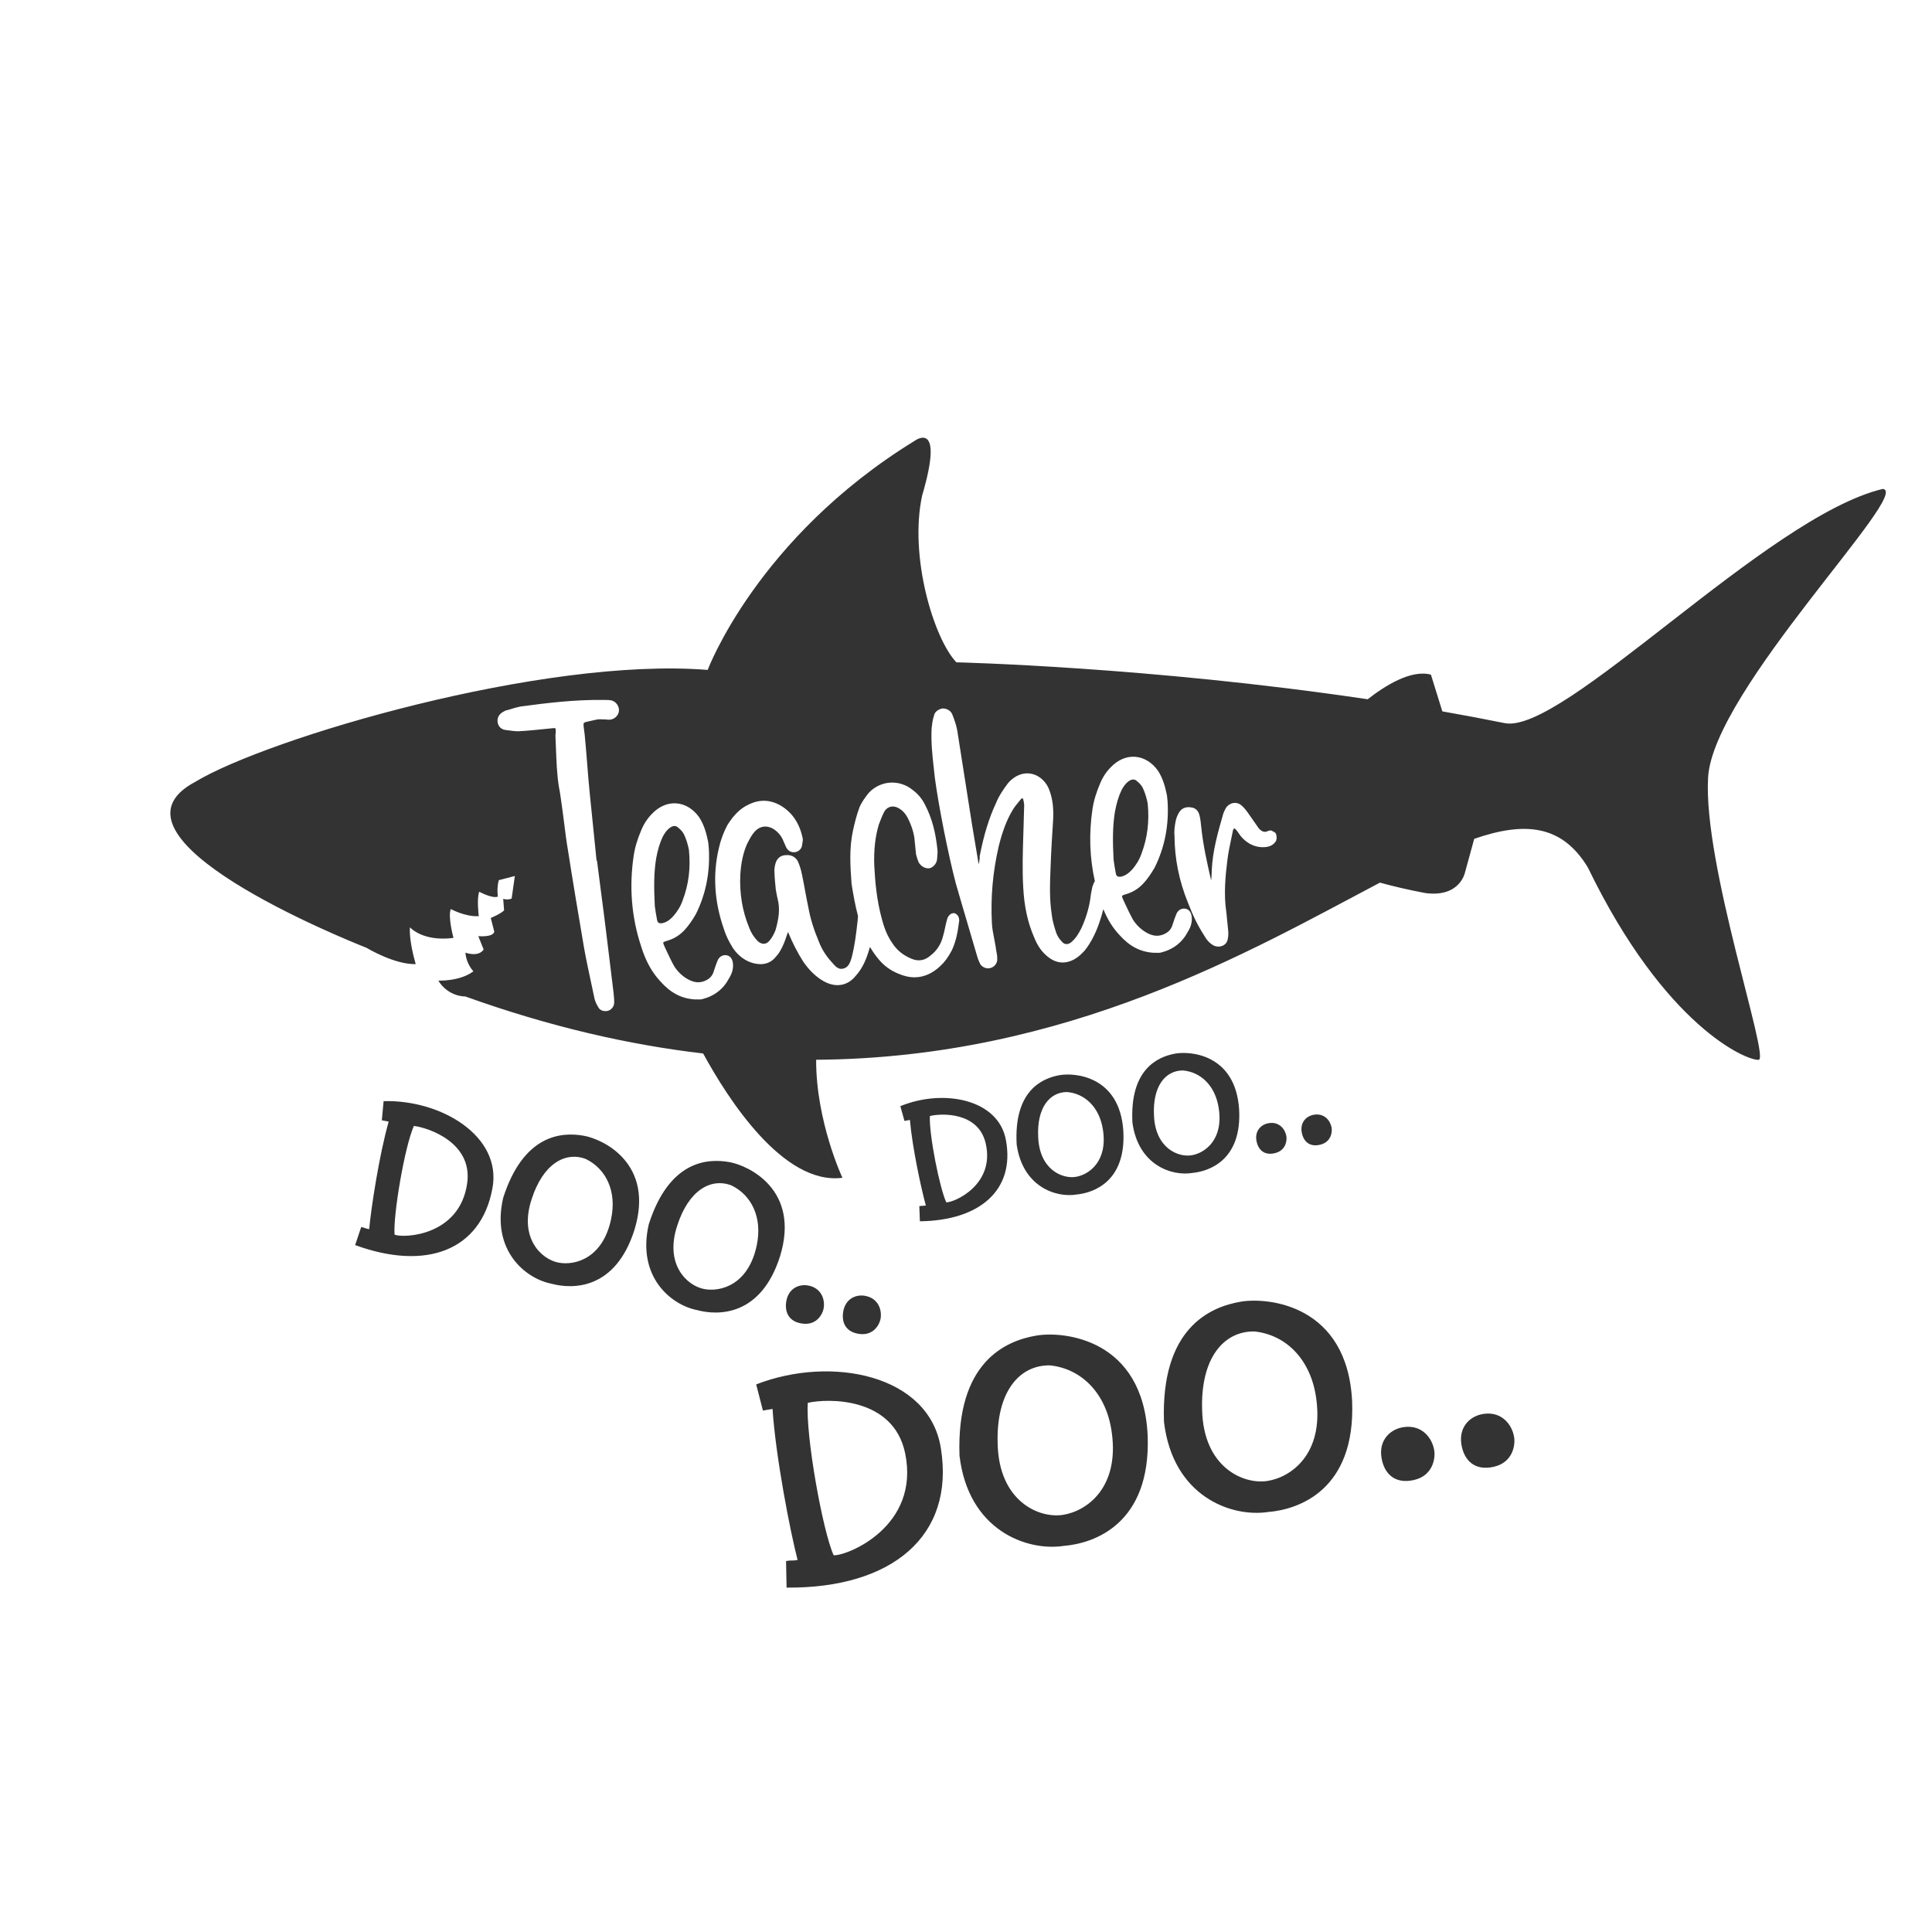 <?xml version="1.0" encoding="utf-8"?>
<!-- Generator: Adobe Illustrator 21.0.0, SVG Export Plug-In . SVG Version: 6.00 Build 0)  -->
<svg version="1.1" id="Calque_1" xmlns="http://www.w3.org/2000/svg" xmlns:xlink="http://www.w3.org/1999/xlink" x="0px" y="0px"
	 viewBox="0 0 600 600" style="enable-background:new 0 0 600 600;" xml:space="preserve">
<style type="text/css">
	.st0{fill:#333333;}
</style>
<path class="st0" d="M234.84,429.94l2.09,8.12c2.08-0.35,0.91-0.15,2.99-0.5c0.97,14.82,5.45,37.9,7.78,46.91
	c-2.08,0.35-1.49-0.03-3.58,0.32l0.16,8.26c32.71,0.25,52.34-16.03,47.91-43.31C288.59,426.89,258.18,420.86,234.84,429.94z
	 M258.9,483c-3.34-7.26-8.75-37.08-8.03-47.34c6.01-1.37,26.56-1.99,30.23,15.65C285.82,474.16,262.95,483.26,258.9,483z
	 M321.95,414.76c-9.78,1.62-24.96,8.32-23.97,37.29c2.74,23.28,20.94,29.75,32.29,28.05c9.55-0.75,27.16-6.83,26.15-34.21
	C355.05,415.69,330.28,413.37,321.95,414.76z M330.07,470.46c-7.44,1.14-19.87-4.24-20.24-22.14c-0.5-15.92,6.65-24.46,16.26-24.29
	c9.66,1,17.52,8.54,19.18,20.83C347.66,462.05,337.51,469.32,330.07,470.46z M385.45,404.23c-9.78,1.62-24.96,8.32-23.97,37.29
	c2.74,23.28,20.94,29.75,32.29,28.05c9.55-0.75,27.16-6.83,26.15-34.21C418.54,405.16,393.78,402.85,385.45,404.23z M393.57,459.93
	c-7.44,1.14-19.87-4.24-20.24-22.14c-0.5-15.92,6.65-24.46,16.26-24.29c9.66,1,17.52,8.54,19.18,20.83
	C411.16,451.52,401.01,458.79,393.57,459.93z M445.41,450.4c0.41,2.44-0.37,7.88-6.29,9.23c-5.92,1.35-9.25-1.91-10.08-6.89
	c-0.92-5.52,2.77-9.11,7.25-9.58C441.6,442.56,444.77,446.51,445.41,450.4z M463.94,455.52c-5.92,1.35-9.25-1.91-10.08-6.89
	c-0.92-5.52,2.77-9.11,7.25-9.58c5.3-0.6,8.47,3.34,9.11,7.24C470.64,448.73,469.86,454.16,463.94,455.52z"/>
<path class="st0" d="M279.61,343.53l1.28,4.59c1.18-0.22,0.51-0.1,1.69-0.32c0.72,8.41,3.52,21.47,4.95,26.57
	c-1.18,0.22-0.85,0-2.03,0.22l0.18,4.69c18.59-0.22,29.56-9.7,26.73-25.15C310.11,341.19,292.77,338.1,279.61,343.53z M293.88,373.4
	c-1.98-4.09-5.39-20.97-5.1-26.81c3.4-0.85,15.07-1.43,17.35,8.55C309.07,368.08,296.18,373.5,293.88,373.4z M328.93,333.92
	c-5.54,1.03-14.09,5.01-13.2,21.46c1.82,13.19,12.23,16.67,18.66,15.58c5.42-0.53,15.35-4.19,14.47-19.73
	C347.75,334.07,333.65,333.04,328.93,333.92z M334.17,365.47c-4.22,0.73-11.34-2.19-11.75-12.35c-0.46-9.04,3.5-13.97,8.96-13.98
	c5.5,0.46,10.05,4.66,11.13,11.62C344.07,360.5,338.39,364.74,334.17,365.47z M364.89,327.22c-5.54,1.03-14.09,5.01-13.2,21.46
	c1.82,13.19,12.23,16.67,18.66,15.58c5.42-0.53,15.35-4.19,14.47-19.73C383.71,327.37,369.61,326.34,364.89,327.22z M370.13,358.77
	c-4.22,0.73-11.34-2.19-11.75-12.35c-0.46-9.04,3.5-13.97,8.96-13.98c5.5,0.46,10.05,4.66,11.13,11.62
	C380.03,353.8,374.35,358.04,370.13,358.77z M399.48,352.78c0.26,1.38-0.12,4.48-3.47,5.32c-3.35,0.84-5.28-0.98-5.8-3.8
	c-0.58-3.13,1.47-5.21,4.01-5.52C397.23,348.37,399.07,350.57,399.48,352.78z M410.07,355.48c-3.35,0.84-5.28-0.98-5.8-3.8
	c-0.58-3.13,1.47-5.21,4.01-5.52c3-0.4,4.85,1.8,5.26,4.01C413.79,351.54,413.41,354.64,410.07,355.48z"/>
<path class="st0" d="M119.13,341.97l-0.55,5.96c1.48,0.27,0.65,0.12,2.13,0.39c-2.91,10.2-5.46,26.79-6.06,33.41
	c-1.48-0.27-1-0.38-2.48-0.65l-1.88,5.59c21.93,8.04,39.05,1.81,42.63-17.59C156,352.85,137,341.48,119.13,341.97z M145.09,367.46
	c-2.32,16.5-19.89,17.11-22.55,15.97c-0.5-5.69,3.03-27.03,5.99-33.76C132.89,350.19,146.86,354.73,145.09,367.46z M181.35,352.72
	c-6.97-1.26-18.78-0.41-25.09,19.31c-3.76,16.31,6.92,25.04,14.96,26.63c6.6,1.8,19.9,1.94,25.81-16.71
	C203.38,361.3,187.28,353.79,181.35,352.72z M189.79,378.56c-2.53,12.13-11.1,14.58-16.38,13.55c-5.28-1.02-12.34-7.63-8.28-19.76
	c3.49-10.83,10.35-14.85,16.78-12.42C188.16,362.94,191.62,369.9,189.79,378.56z M226.57,360.91c-6.97-1.26-18.78-0.41-25.09,19.31
	c-3.76,16.31,6.92,25.04,14.96,26.63c6.6,1.8,19.9,1.94,25.81-16.71C248.6,369.5,232.51,361.99,226.57,360.91z M235.01,386.76
	c-2.53,12.13-11.1,14.58-16.38,13.55c-5.28-1.02-12.34-7.63-8.28-19.76c3.49-10.83,10.35-14.85,16.78-12.42
	C233.38,371.14,236.85,378.1,235.01,386.76z M255.78,406.38c-0.32,1.74-2.14,5.21-6.45,4.69c-4.3-0.51-5.76-3.51-5.12-7.06
	c0.71-3.93,4.05-5.46,7.18-4.7C255.11,400.2,256.29,403.61,255.78,406.38z M273.46,409.59c-0.32,1.74-2.14,5.21-6.45,4.69
	c-4.3-0.51-5.76-3.51-5.12-7.06c0.71-3.93,4.05-5.46,7.18-4.7C272.78,403.4,273.96,406.81,273.46,409.59z"/>
<path class="st0" d="M205.58,286.72c-1.05,0.11-1.36-0.3-1.5-0.9c-0.3-1.59-0.61-3.36-0.72-4.41c-0.29-5.72-0.33-10.19,0.41-14.8
	c0.51-2.75,1.14-4.82,2.02-6.69c0.44-0.89,1.21-2.13,2.39-2.95c0.45-0.28,0.87-0.43,1.26-0.44c0.44-0.01,0.84,0.16,1.2,0.51
	c0.94,0.76,1.59,1.57,1.91,2.36c0.61,1.36,1.07,2.86,1.4,4.52c0.57,5.61-0.06,10.74-1.94,15.69c-0.61,1.77-1.63,3.48-2.95,4.95
	C208.21,285.47,207.14,286.43,205.58,286.72z M351.53,270.11c1.32-1.47,2.35-3.19,2.95-4.95c1.88-4.95,2.51-10.08,1.94-15.69
	c-0.33-1.66-0.79-3.16-1.4-4.52c-0.31-0.79-0.97-1.6-1.91-2.36c-0.36-0.35-0.77-0.51-1.2-0.51c-0.39,0.01-0.81,0.15-1.26,0.44
	c-1.18,0.82-1.95,2.06-2.39,2.95c-0.88,1.88-1.51,3.94-2.02,6.69c-0.73,4.61-0.7,9.09-0.41,14.8c0.11,1.02,0.41,2.72,0.72,4.41
	c0.14,0.61,0.45,1.01,1.5,0.9C349.62,271.96,350.69,271,351.53,270.11z M546.18,329.13c-3.54,0.39-29.08-10.22-53.06-59.74
	c-8.06-13.32-19.65-14.3-35.29-8.88l-2.84,10.35c0,0-1.47,7.96-12.38,6.48c-5.49-1.03-10.26-2.19-14.06-3.23
	c-39.92,21.02-96.85,54.46-175.09,55.01c-0.06,19.12,8.16,36.65,8.16,36.65c-18.36,2.4-35.57-24.51-43.25-38.6
	c-22.97-2.68-47.56-8.27-73.87-17.71c0,0-5.21,0.18-8.38-4.92c0,0,6.76,0.28,10.9-2.9c0,0-2.21-2.21-2.48-5.79c0,0,4,1.52,5.66-0.97
	l-1.66-4.14c0,0,4.55,0.41,4.97-1.38l-1.1-4.28c0,0,3.04-1.24,4.14-2.35l-0.28-3.59c0,0,1.25,0.46,2.62-0.07l1-7.02l-4.99,1.3
	c-0.69,2.62-0.28,5.1-0.28,5.1c-1.79,0.69-5.79-1.52-5.79-1.52c-0.83,2.21-0.14,7.59-0.14,7.59c-4.14,0.28-8.69-2.21-8.69-2.21
	c-0.97,2.35,0.83,8.97,0.83,8.97c-9.66,1.24-13.52-3.31-13.52-3.31s-0.46,3.63,1.79,11.45c-6.47,0.13-14.56-4.65-15.25-5.06
	c-6.23-2.46-85.54-34.34-53.25-51.53c22.4-13.56,107.89-38.91,159.18-34.78c0,0,15.33-41.07,64.26-71.14c0,0,9.43-7.07,2.36,16.9
	c-4.13,18.87,3.54,44.41,10.61,51.88c0,0,59.79,1.36,127.74,11.47c5.15-4.04,13.42-9.34,19.64-7.64l3.54,11.4
	c6.41,1.13,12.84,2.33,19.26,3.63c18.08,3.93,81.36-64.06,117.51-72.71c9.43,0.79-52.67,62.49-54.24,89.61
	S549.71,328.74,546.18,329.13z M192.23,220.59c0.03-1.37-0.97-2.71-2.3-3.06c-0.64-0.14-1.24-0.14-1.88-0.15
	c-0.27,0-0.55,0-0.85-0.01c-8.79-0.1-17.41,0.95-25.52,2.04c-1.38,0.28-2.75,0.7-3.97,1.09c-0.66,0.07-1.24,0.43-1.82,0.8
	c-1.15,0.82-1.58,1.91-1.3,3.26c0.29,1.16,1.08,1.91,2.26,2.12c0.34,0.04,0.69,0.09,1.05,0.14c0.99,0.14,2.01,0.28,3.08,0.28
	c2.75-0.14,5.53-0.42,8.22-0.7l2.59-0.26c0.73-0.07,0.74,0.03,0.79,0.52c0.04,0.41,0.01,0.99-0.09,1.77
	c0.07,1.37,0.12,2.73,0.17,4.08c0.15,4.03,0.29,7.84,0.89,11.73c0.36,1.78,0.61,3.62,0.85,5.39c0.12,0.91,0.25,1.82,0.38,2.72
	c0.18,1.29,0.34,2.57,0.49,3.83c0.33,2.66,0.65,5.17,1.09,7.72c1.58,10.14,3.32,20.43,5.01,30.39l0.02,0.11
	c0.63,3.53,1.4,7.1,2.14,10.55c0.38,1.75,0.75,3.5,1.12,5.28c0.23,0.85,0.61,1.69,1.09,2.45c0.39,0.87,1.26,1.35,2.36,1.33
	c0.1,0,0.21-0.01,0.32-0.02c1.21-0.12,2.27-1.25,2.31-2.46c0.04-1.01-0.07-2.11-0.17-3.1l-2.46-20.14
	c-0.41-3.4-0.87-6.83-1.32-10.27c-0.45-3.43-0.9-6.86-1.32-10.27l-0.06-0.49l-0.13,0.01l-2.15-21.18c-0.3-2.99-0.54-6.01-0.77-8.93
	c-0.23-2.93-0.47-5.95-0.77-8.97l-0.15-1.13c-0.19-1.36-0.3-2.18-0.12-2.49c0.16-0.27,0.81-0.4,1.88-0.63
	c0.52-0.11,1.14-0.24,1.9-0.42c0.73-0.2,1.53-0.15,2.39-0.1c0.29-0.03,0.56,0,0.86,0.04c0.34,0.04,0.68,0.08,1.08,0.04
	C190.95,223.37,192.21,222.05,192.23,220.59z M227.62,299.18c-0.14-1.35-0.81-2.26-1.84-2.49c-1.12-0.25-2.24,0.27-2.8,1.34
	c-0.57,1.32-1,2.63-1.41,3.9c-0.44,1.29-1.37,2.2-2.84,2.76c-1.65,0.62-3.15,0.46-5.01-0.52c-1.78-0.98-3.26-2.39-4.38-4.16
	c-0.8-1.44-1.52-2.98-2.22-4.46l-0.54-1.15c-0.26-0.55-0.69-1.47-0.58-1.71c0.09-0.21,0.9-0.44,1.49-0.62
	c2.02-0.62,3.79-1.77,5.26-3.41c1.1-1.21,2.18-2.74,3.33-4.71c3.15-6.27,4.51-13.21,4.04-20.66l-0.19-1.82
	c-0.59-2.89-1.28-5.29-2.77-7.63c-1.84-2.6-4.36-4.15-7.1-4.35c-2.71-0.2-5.38,0.95-7.54,3.21c-1.41,1.42-2.54,3.11-3.33,5.03
	c-1.26,2.93-2.02,5.5-2.4,8.08c-1.43,9.62-0.66,19.03,2.28,27.96c1.43,4.65,3.35,8.15,6.03,11.02c3.17,3.57,6.56,5.35,10.76,5.59
	c0.25-0.03,0.52-0.01,0.79,0c0.22,0.01,0.44,0.02,0.65,0.01c0.28-0.01,0.56-0.03,0.82-0.11c3.79-0.96,6.6-3.17,8.34-6.55
	C227.39,302.26,227.78,300.73,227.62,299.18z M297.91,285.9l-0.01-0.06c-0.04-0.44-0.09-0.93-0.32-1.29
	c-0.19-0.3-0.6-0.82-1.22-0.96l-0.08-0.02l-0.08,0.01c-0.31,0.03-0.89,0.09-1.19,0.48c-0.44,0.36-0.75,0.88-0.87,1.41
	c-0.26,0.87-0.46,1.78-0.64,2.65c-0.18,0.85-0.37,1.74-0.63,2.6c-0.59,2.42-1.88,4.46-3.77,5.93c-1.82,1.64-3.77,2.01-5.97,1.12
	c-2.62-1.06-4.66-2.72-6.08-4.97c-1.35-1.94-2.36-4.28-3.17-7.37c-1.63-5.87-2.11-11.68-2.37-16.59c-0.18-4.74,0.29-9.04,1.42-12.79
	c0.53-1.38,1.07-2.82,1.73-4.06c1.01-1.62,2.84-1.99,4.58-0.92c1.09,0.65,1.96,1.61,2.6,2.82c1.37,2.69,2.13,5.23,2.25,7.58
	l0.39,3.82l0.02,0.1c0.22,0.8,0.45,1.63,0.85,2.52c0.82,1.29,2.23,1.99,3.51,1.69c1.19-0.47,1.97-1.44,2.15-2.7
	c0.01-0.32,0.04-0.63,0.07-0.95c0.06-0.66,0.12-1.34,0.05-2.03c-0.56-5.54-1.76-9.94-3.78-13.84c-0.91-1.91-2.23-3.51-3.91-4.75
	c-4.1-3.35-9.93-3-13.58,0.83c-0.98,1.2-2.2,2.8-2.94,4.56c-0.91,2.4-1.51,4.92-2.04,7.3c-1.15,5.33-0.85,10.82-0.42,16.48
	c0.49,3.08,1.08,6.5,2,9.99c-0.04,0.51-0.07,1.03-0.13,1.54c-0.45,4.06-0.9,7.73-1.85,11.4c-0.51,1.7-1.08,3.13-2.81,3.42
	c-1.39,0.26-2.34-0.85-3.34-2.01l-0.16-0.18c-1.71-1.89-2.97-3.92-3.86-6.21c-1.6-3.8-2.67-7.26-3.26-10.6
	c-0.38-1.74-0.7-3.49-1.01-5.18c-0.31-1.7-0.63-3.46-1.01-5.22c-0.29-1.42-0.72-2.8-1.28-4.02c-0.76-1.34-2.1-2.01-3.63-1.86
	c-1.61-0.01-2.82,0.94-3.29,2.58c-0.13,0.46-0.42,1.63-0.32,2.66c0.07,2.08,0.26,3.98,0.43,5.56c0.11,0.5,0.19,0.94,0.25,1.32
	c0.1,0.54,0.18,1,0.3,1.4c0.83,3.2,0.35,6.2-0.62,9.68c-0.5,1.32-1.07,2.34-1.8,3.24c-0.47,0.64-1.06,1.01-1.68,1.08
	c-0.69,0.07-1.41-0.22-2.07-0.81c-1.18-1.2-2.13-2.7-2.68-4.24c-2.08-5.02-3-10.5-2.74-16.3c0.22-3.79,0.91-6.96,2.11-9.66l0.3-0.57
	c0.58-1.12,1.19-2.28,2-3.16c1.66-1.9,3.96-2.18,6.14-0.75c1.38,0.99,2.33,2.2,2.86,3.65c0.16,0.31,0.29,0.63,0.43,0.95
	c0.14,0.34,0.28,0.69,0.47,1.04c0.59,1.06,1.48,1.53,2.67,1.41c1.11-0.11,2.14-1.12,2.2-2.14c0.02-0.24,0.06-0.46,0.11-0.67
	c0.08-0.43,0.16-0.87,0.1-1.42c-0.94-4.68-3.26-8.13-6.9-10.27c-3.23-1.84-6.55-1.94-9.85-0.31c-2.51,1.13-4.61,3.15-6.64,6.38
	c-1.21,2.29-2.08,4.63-2.64,7.13c-1.97,8.21-1.43,16.73,1.59,25.31c0.57,1.84,1.5,3.77,2.86,5.92c1.64,2.33,3.74,3.86,6.24,4.55
	c3.05,0.78,5.48,0.03,7.17-2.2c1.02-1.09,1.72-2.55,2.32-3.95c0.27-0.62,0.49-1.26,0.71-1.94c0.15-0.45,0.3-0.91,0.48-1.37
	c0.02-0.05,0.06-0.1,0.11-0.16c0.02,0.03,0.04,0.05,0.05,0.06c1.29,3.19,2.87,6.26,4.69,9.13c1.88,2.7,3.99,4.72,6.27,6
	c1.52,0.86,3.04,1.27,4.47,1.25c2.15-0.04,4.11-1.06,5.62-3c1.32-1.47,2.42-3.35,3.27-5.58c0.4-1.08,0.74-2.18,1.07-3.29
	c0.8,1.37,1.68,2.64,2.66,3.8c1.67,2.03,3.68,3.5,6.14,4.5c1.79,0.78,3.53,1.16,5.21,1.13c2.77-0.05,5.37-1.2,7.78-3.44
	c1.38-1.27,2.49-2.78,3.62-4.92c1.31-2.79,1.86-5.69,2.29-9.2L297.91,285.9z M370.1,284.72L370.1,284.72
	c-0.14-1.35-0.81-2.26-1.84-2.49c-1.12-0.25-2.24,0.28-2.8,1.34c-0.57,1.32-1,2.63-1.41,3.9c-0.44,1.29-1.37,2.2-2.84,2.77
	c-1.64,0.62-3.15,0.47-5.01-0.52c-1.78-0.98-3.25-2.39-4.38-4.16c-0.79-1.43-1.51-2.96-2.21-4.45l-0.55-1.17
	c-0.26-0.55-0.69-1.47-0.58-1.71c0.09-0.21,0.9-0.44,1.49-0.62c2.02-0.62,3.79-1.77,5.26-3.41c1.1-1.21,2.18-2.74,3.33-4.71
	c3.15-6.27,4.51-13.21,4.04-20.66l-0.19-1.82c-0.59-2.89-1.28-5.29-2.77-7.63c-1.84-2.6-4.36-4.15-7.1-4.35
	c-2.7-0.2-5.38,0.95-7.54,3.21c-1.42,1.42-2.54,3.11-3.33,5.03c-1.26,2.94-2.02,5.5-2.4,8.08c-1.13,7.62-0.86,15.09,0.75,22.31
	c-0.28,0.41-0.47,0.91-0.63,1.36l-0.15,0.41c-0.36,1.61-0.58,2.92-0.69,4.09c-0.5,3.02-1.44,6-2.76,8.82
	c-0.77,1.52-1.68,3.1-3.14,4.3c-0.51,0.42-1.09,0.62-1.63,0.55c-0.49-0.06-0.92-0.33-1.31-0.84c-0.71-0.7-1.33-1.67-1.68-2.64
	c-0.59-1.81-1.19-3.68-1.4-5.7c-0.76-4.84-0.56-9.73-0.37-14.47c0.17-5.07,0.49-10.11,0.8-14.98l0.01-0.11
	c0.16-3.42-0.16-6.16-1.02-8.61c-0.88-2.85-3.05-4.97-5.67-5.52c-2.59-0.55-5.25,0.49-7.31,2.87c-1.38,1.84-2.79,3.86-3.71,6.11
	c-2.23,4.79-3.85,10.07-5.11,16.61l-0.01,0.07l0.01,0.07c0.04,0.39,0,0.87-0.12,1.41c-0.05,0.36-0.11,0.65-0.2,0.91l-1.99-11.89
	l-4.67-29.71c-0.31-1.64-0.88-3.26-1.46-4.74c-0.47-1.41-1.98-2.12-3.24-1.99c-1.39,0.32-2.33,1.17-2.51,2.2
	c-0.44,1.32-0.59,2.62-0.74,3.92c-0.23,4.39,0.27,8.76,0.7,12.62c0.11,0.95,0.21,1.88,0.31,2.8c1.16,8.74,4.2,24.04,6.5,32.75
	c1.19,4.16,2.42,8.32,3.64,12.45c0.98,3.32,1.96,6.62,2.9,9.87c0.24,0.98,0.61,1.8,0.99,2.64c0.5,0.9,1.53,1.45,2.55,1.44
	c0.2,0,0.39-0.03,0.59-0.08c1.4-0.32,2.34-1.64,2.2-3.01c0.01-0.79-0.14-1.56-0.28-2.3c-0.09-0.47-0.18-0.94-0.23-1.45
	c-0.13-0.82-0.29-1.64-0.45-2.45c-0.31-1.57-0.63-3.2-0.7-4.81c-0.41-8.06,0.28-15.84,2.11-23.76c1.15-4.66,2.48-8.17,4.19-11.05
	c0.63-1.13,1.46-2.12,2.26-3.08c0.2-0.24,0.41-0.49,0.56-0.68c0.14-0.13,0.32-0.14,0.44-0.1c0.12,0.04,0.14,0.13,0.16,0.29
	c0.19,0.63,0.26,1.28,0.31,1.73c-0.03,1.01-0.06,2.05-0.09,3.09c-0.03,1.1-0.06,2.2-0.09,3.27l-0.09,2.87
	c-0.17,5.39-0.34,10.96-0.03,16.33c0.3,5.95,1.41,11.03,3.38,15.52c1.08,2.76,2.51,4.75,4.5,6.25c2.55,1.95,5.37,2.12,8.17,0.5
	c1.23-0.71,2.15-1.66,3.05-2.62c1.04-1.27,1.9-2.75,2.44-3.77c1.53-2.88,2.54-5.96,3.35-9.07c1.28,3.18,2.89,5.76,4.94,7.96
	c3.17,3.57,6.56,5.35,10.76,5.59c0.24-0.03,0.52-0.01,0.79,0c0.22,0.01,0.44,0.02,0.65,0.01c0.28-0.01,0.56-0.03,0.82-0.11
	c3.79-0.96,6.6-3.17,8.34-6.55C369.87,287.8,370.26,286.26,370.1,284.72z M396.26,258.93l-0.05-0.1c-0.2-0.31-0.6-0.51-1.04-0.72
	c-0.11-0.05-0.22-0.11-0.33-0.16l-0.13-0.07l-0.15,0.02c-0.3,0.03-0.66,0.07-0.94,0.26c-0.95,0.39-1.76,0.12-2.68-0.88
	c-0.56-0.77-1.08-1.53-1.6-2.3c-0.53-0.78-1.06-1.55-1.62-2.32c-0.65-0.91-1.32-1.85-2.28-2.63c-0.66-0.54-1.48-0.77-2.32-0.66
	c-0.91,0.12-1.76,0.64-2.35,1.46c-0.41,0.69-0.75,1.45-0.95,2.14c-1.61,5.61-3.27,11.41-3.5,17.44c0,1.02-0.08,1.99-0.18,2.99
	c-0.01-0.03-0.03-0.06-0.04-0.09c-1.15-5.03-2.46-10.74-3.04-16.44c-0.12-1.21-0.24-2.35-0.49-3.45c-0.43-1.99-1.64-2.54-2.55-2.65
	c-1.68-0.32-3.04,0.22-3.83,1.52c-0.48,0.74-0.84,1.64-1.06,2.62c-0.27,1.39-0.54,3.01-0.38,4.54c0.04,7.26,1.42,14.12,4.21,20.97
	c1.51,3.96,3.17,7.3,5.05,10.17c0.61,1.07,1.44,2.27,3.01,3.1c0.47,0.2,0.97,0.29,1.46,0.28c0.51-0.01,1.01-0.13,1.45-0.37
	c0.73-0.4,1.21-1.07,1.34-1.86c0.19-0.86,0.25-1.88,0.15-2.79l-0.58-5.75c-0.83-5.33-0.27-11.28,0.31-15.88
	c0.26-2.27,0.72-4.46,1.21-6.77c0.19-0.91,0.39-1.82,0.56-2.72c0.03-0.15,0.16-0.32,0.3-0.51c0.02-0.03,0.05-0.07,0.07-0.1
	c0.2,0.13,0.36,0.26,0.51,0.38c0.33,0.38,0.63,0.8,0.91,1.21c0.36,0.52,0.73,1.05,1.17,1.49c2.04,2.08,4.51,3.03,7.15,2.77
	c1.49-0.15,2.61-0.81,3.25-1.92l0.03-0.07C396.54,260.44,396.53,259.66,396.26,258.93z"/>
</svg>
